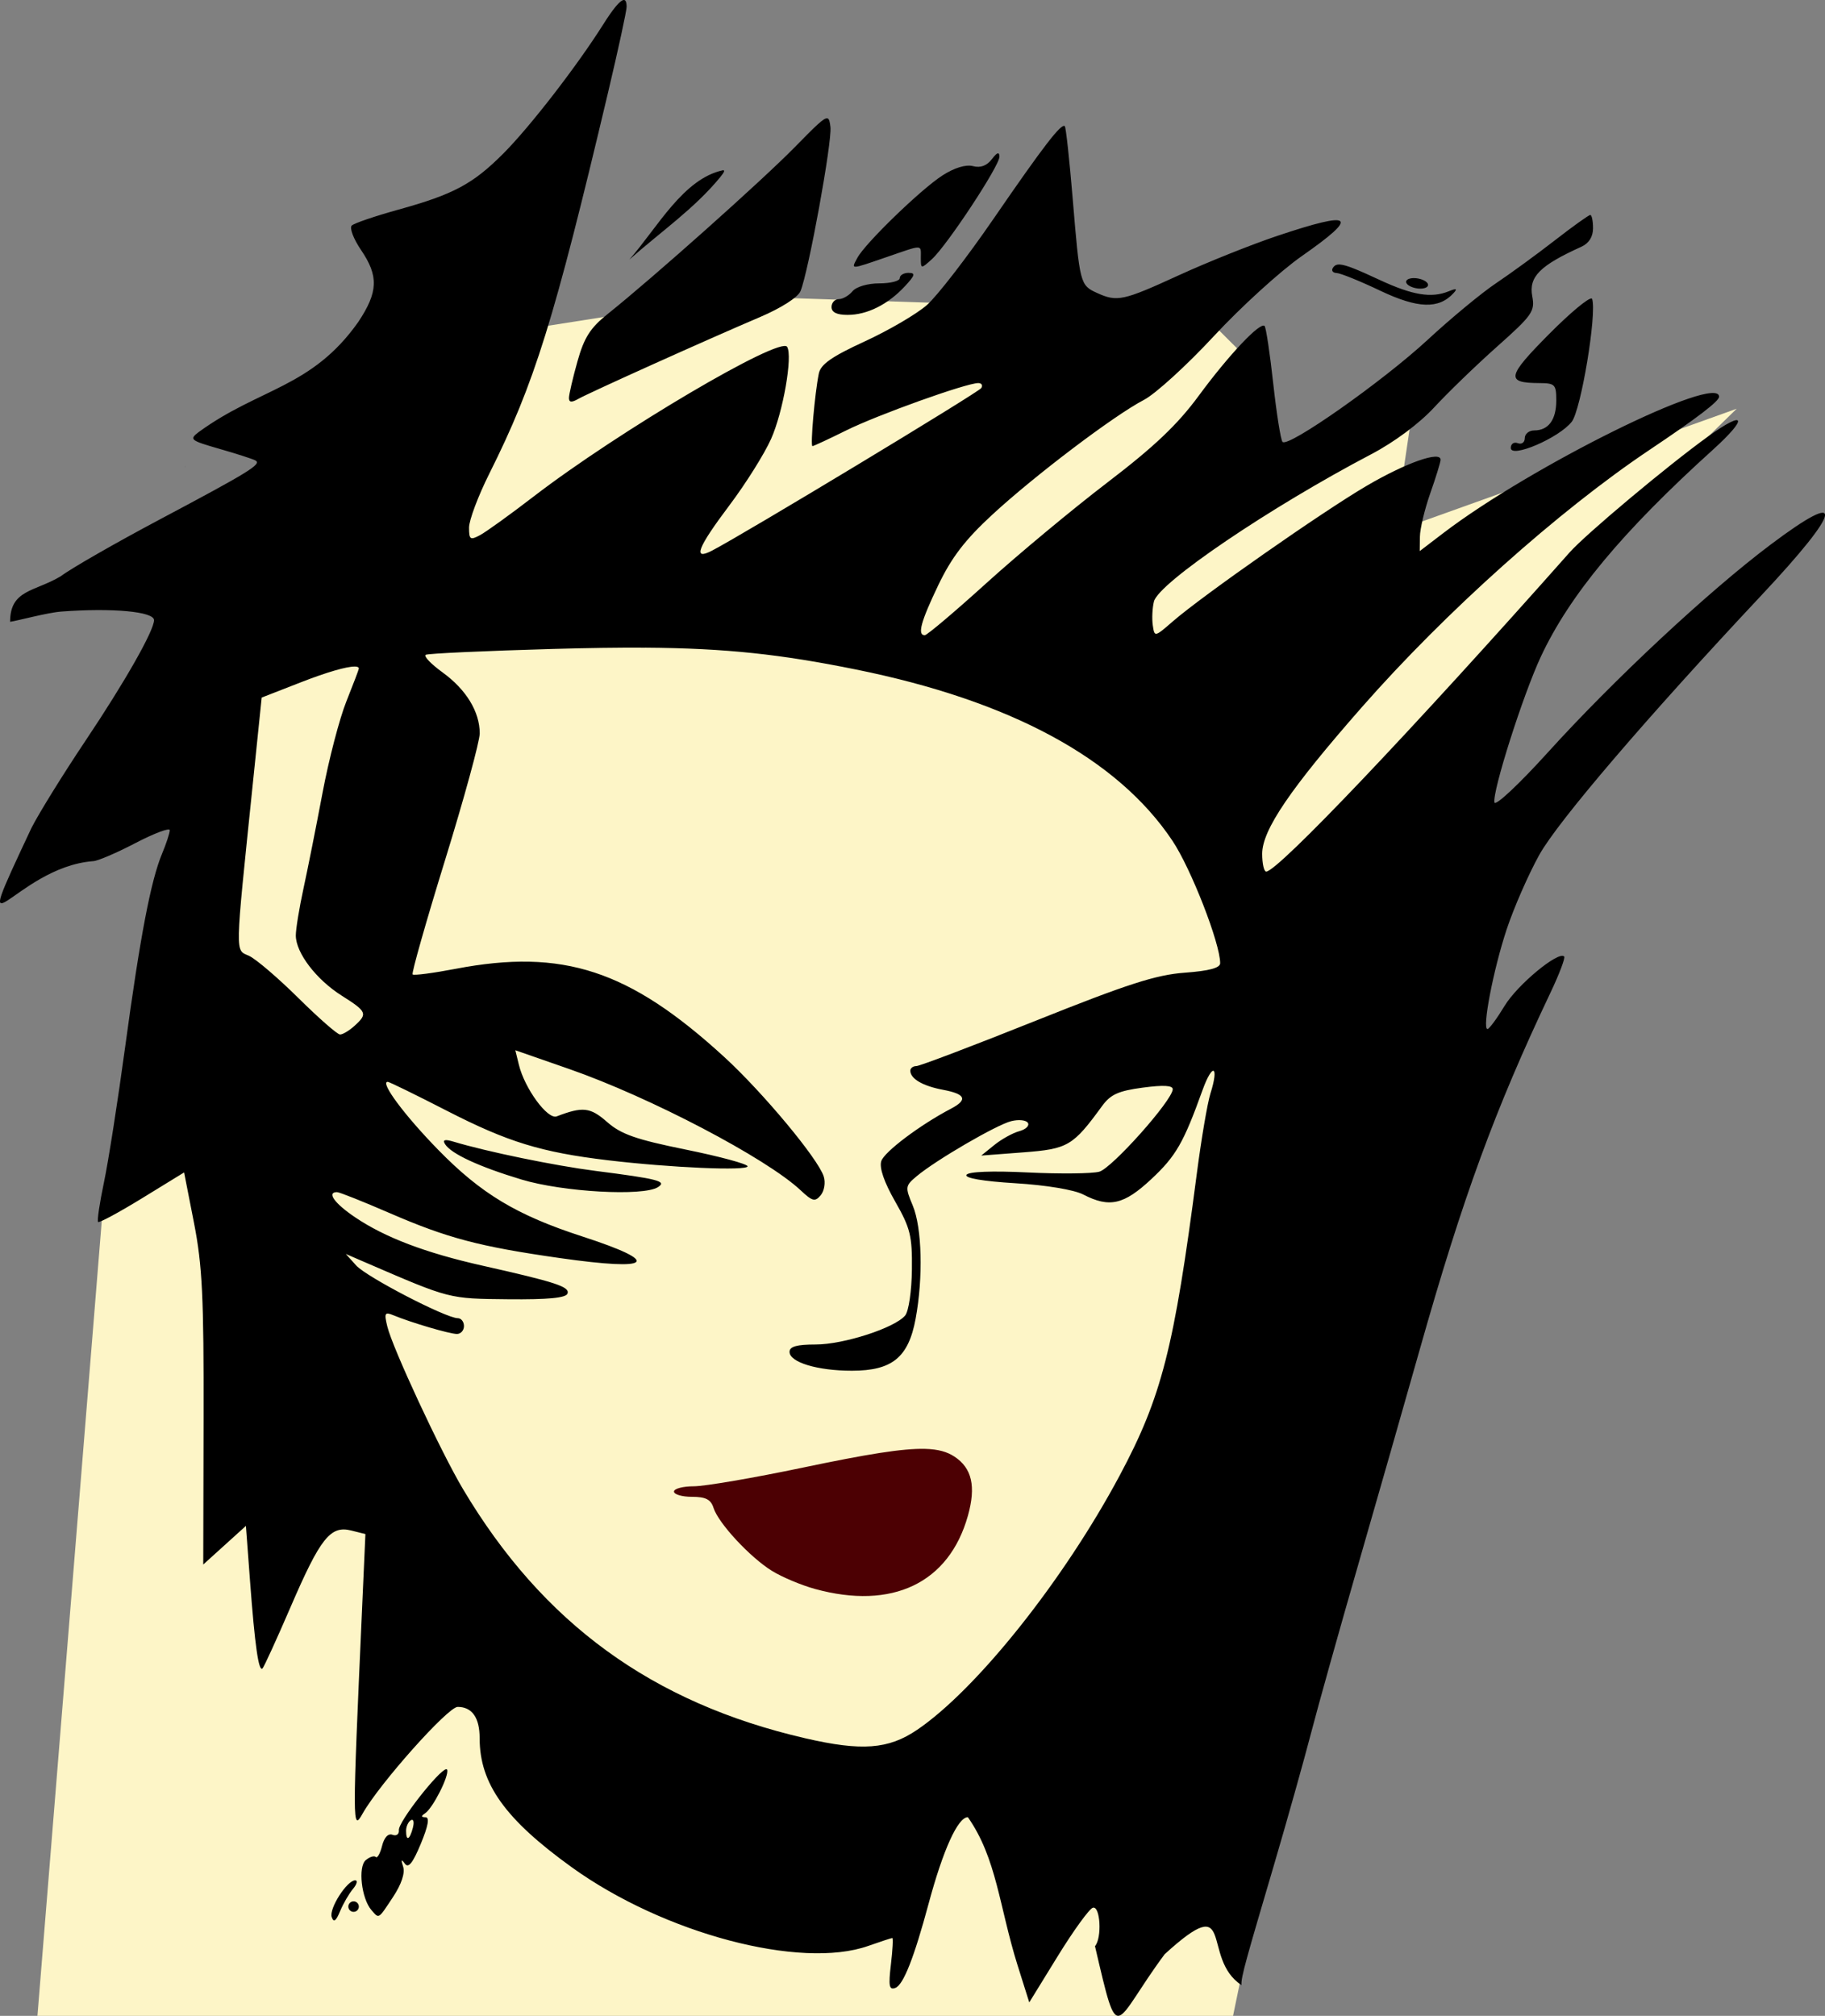 <?xml version="1.0" encoding="UTF-8" standalone="no"?>
<!-- Created with Inkscape (http://www.inkscape.org/) -->

<svg
   width="91.941mm"
   height="101.532mm"
   viewBox="0 0 91.941 101.532"
   version="1.1"
   id="svg5342"
   xml:space="preserve"
   inkscape:version="1.2 (dc2aedaf03, 2022-05-15)"
   sodipodi:docname="Spiked hair 2.svg"
   xmlns:inkscape="http://www.inkscape.org/namespaces/inkscape"
   xmlns:sodipodi="http://sodipodi.sourceforge.net/DTD/sodipodi-0.dtd"
   xmlns="http://www.w3.org/2000/svg"
   xmlns:svg="http://www.w3.org/2000/svg"
   xmlns:rdf="http://www.w3.org/1999/02/22-rdf-syntax-ns#"
   xmlns:cc="http://creativecommons.org/ns#"
   xmlns:dc="http://purl.org/dc/elements/1.1/"><rect x="0" y="0" width="91.941" height="101.532" fill="#808080" stroke="none"/><title
     id="title7037">Spiked hair</title><sodipodi:namedview
     id="namedview5344"
     pagecolor="#ffffff"
     bordercolor="#666666"
     borderopacity="1.0"
     inkscape:showpageshadow="2"
     inkscape:pageopacity="0.0"
     inkscape:pagecheckerboard="0"
     inkscape:deskcolor="#d1d1d1"
     inkscape:document-units="mm"
     showgrid="false"
     inkscape:zoom="1.0282011"
     inkscape:cx="389.51526"
     inkscape:cy="167.28246"
     inkscape:window-width="1920"
     inkscape:window-height="1009"
     inkscape:window-x="1912"
     inkscape:window-y="-8"
     inkscape:window-maximized="1"
     inkscape:current-layer="layer1" /><defs
     id="defs5339" /><g
     inkscape:label="Lager 1"
     inkscape:groupmode="layer"
     id="layer1"
     transform="translate(58.19,-94.07)"><path
       style="fill:#fdf5c7;stroke:none;stroke-width:0.265px;stroke-linecap:butt;stroke-linejoin:miter;stroke-opacity:1;fill-opacity:1"
       d="m -34.258,111.054 13.124,-2.059 15.697,0.515 7.977,0.515 2.059,2.059 c 0,0 -0.772,5.404 0.257,5.661 1.029,0.257 8.234,-3.86 8.234,-3.86 l -1.029,6.948 17.241,-6.176 -10.808,10.55 L 3.054,199.831 H -56.646 l 3.603,-44.517 6.176,-22.645 c 0,0 2.831,-13.896 4.117,-13.896 1.287,0 8.492,-7.72 8.492,-7.72 z"
       id="path7048" /><path
       id="path5358"
       style="fill:#000000;stroke-width:0.265"
       d="m -26.782,94.072 c -0.184,0.033 -0.524,0.444 -1.025,1.238 -1.332,2.108 -3.691,5.155 -5.031,6.498 -1.53,1.533 -2.507,2.054 -5.288,2.823 -1.164,0.322 -2.218,0.681 -2.342,0.798 -0.124,0.117 0.084,0.669 0.463,1.227 0.898,1.321 0.869,2.115 -0.132,3.626 -2.352,3.334 -4.982,3.32 -8.038,5.546 -0.496,0.378 -0.438,0.424 1.058,0.854 0.87,0.25 1.681,0.512 1.8,0.582 0.318,0.186 -0.308,0.572 -4.825,2.97 -2.239,1.189 -4.482,2.475 -4.984,2.858 -1.32,0.791 -2.555,0.666 -2.555,2.296 0.382,-0.054 1.877,-0.463 2.576,-0.515 2.585,-0.194 4.675,-3.4e-4 4.675,0.433 0,0.526 -1.472,3.116 -3.44,6.053 -1.126,1.681 -2.357,3.667 -2.735,4.412 -3.389,7.216 -0.873,1.976 3.104,1.673 0.213,0 1.169,-0.408 2.125,-0.906 0.956,-0.499 1.739,-0.793 1.739,-0.653 0,0.139 -0.175,0.672 -0.389,1.184 -0.566,1.356 -1.106,4.183 -1.859,9.734 -0.366,2.699 -0.845,5.763 -1.066,6.809 -0.22,1.046 -0.354,1.948 -0.298,2.005 0.056,0.056 1.054,-0.482 2.218,-1.196 l 2.116,-1.299 0.499,2.546 c 0.418,2.136 0.496,3.728 0.482,9.874 l -0.017,7.328 1.075,-0.973 1.075,-0.973 0.207,2.773 c 0.243,3.26 0.435,4.601 0.629,4.406 0.077,-0.077 0.718,-1.479 1.424,-3.115 1.49,-3.453 1.998,-4.093 3.041,-3.832 l 0.719,0.18 -0.165,3.691 c -0.496,11.063 -0.496,11.313 0.023,10.389 0.837,-1.492 4.297,-5.375 4.789,-5.375 0.727,0 1.108,0.542 1.108,1.576 0,2.29 1.28,4.082 4.649,6.507 4.631,3.333 11.52,5.159 14.93,3.955 0.619,-0.218 1.164,-0.397 1.211,-0.397 0.048,0 0.016,0.598 -0.071,1.329 -0.13,1.097 -0.09,1.303 0.228,1.181 0.401,-0.154 0.938,-1.517 1.668,-4.23 0.731,-2.721 1.478,-4.366 1.981,-4.366 1.454,2.07 1.578,4.501 2.5,7.447 l 0.593,1.881 1.435,-2.329 c 0.789,-1.281 1.583,-2.377 1.765,-2.437 0.379,-0.123 0.473,1.52 0.111,1.934 1.224,5.248 0.877,3.947 3.51,0.406 3.644,-3.324 1.784,0.192 3.872,1.556 -0.049,-0.364 0.297,-1.499 1.65,-6.102 0.667,-2.269 1.503,-5.246 1.859,-6.615 0.356,-1.369 1.42,-5.168 2.365,-8.442 0.945,-3.274 2.341,-8.156 3.103,-10.848 2.169,-7.665 3.792,-12.097 6.586,-17.977 0.446,-0.938 0.757,-1.759 0.691,-1.825 -0.288,-0.288 -2.353,1.421 -2.996,2.481 -0.388,0.64 -0.777,1.168 -0.865,1.173 -0.286,0.015 0.292,-2.993 0.964,-5.018 0.362,-1.091 1.103,-2.783 1.646,-3.758 0.941,-1.69 5.423,-6.926 11.175,-13.055 4.106,-4.375 4.304,-5.444 0.476,-2.567 -3.144,2.363 -7.907,6.806 -11.234,10.48 -1.441,1.591 -2.637,2.71 -2.678,2.506 -0.111,-0.551 1.434,-5.405 2.335,-7.337 1.449,-3.104 4.105,-6.299 8.668,-10.425 1.8,-1.628 1.654,-2.035 -0.24,-0.672 -2.029,1.46 -6.161,4.92 -6.985,5.85 -7.928,8.945 -14.699,16.067 -15.277,16.067 -0.111,0 -0.202,-0.403 -0.202,-0.896 0,-1.198 1.407,-3.268 5.016,-7.379 4.21,-4.795 9.914,-9.896 14.504,-12.97 2.391,-1.601 3.498,-2.447 3.498,-2.672 0,-1.189 -9.475,3.494 -13.895,6.868 l -1.186,0.906 0.009,-0.726 c 0.005,-0.399 0.239,-1.38 0.52,-2.181 0.282,-0.8 0.516,-1.559 0.521,-1.687 0.018,-0.475 -1.74,0.143 -3.735,1.313 -2.232,1.309 -8.253,5.519 -9.75,6.818 -0.923,0.801 -0.926,0.801 -1.014,0.195 -0.048,-0.334 -0.022,-0.872 0.059,-1.195 0.236,-0.94 5.844,-4.739 10.949,-7.417 1.167,-0.612 2.417,-1.543 3.175,-2.364 0.688,-0.745 2.114,-2.123 3.17,-3.062 1.77,-1.574 1.907,-1.772 1.765,-2.529 -0.183,-0.978 0.378,-1.545 2.466,-2.49 0.389,-0.176 0.595,-0.501 0.595,-0.937 0,-0.367 -0.062,-0.668 -0.138,-0.668 -0.076,0 -0.88,0.575 -1.786,1.279 -0.906,0.704 -2.243,1.678 -2.971,2.166 -0.728,0.488 -2.275,1.769 -3.44,2.847 -2.253,2.086 -7.033,5.447 -7.308,5.138 -0.09,-0.102 -0.301,-1.427 -0.468,-2.946 -0.167,-1.518 -0.363,-2.82 -0.435,-2.892 -0.22,-0.22 -1.799,1.452 -3.318,3.515 -1.074,1.459 -2.237,2.562 -4.612,4.376 -1.746,1.334 -4.482,3.609 -6.079,5.055 -1.597,1.446 -2.996,2.629 -3.109,2.629 -0.387,0 -0.203,-0.679 0.683,-2.529 0.664,-1.386 1.347,-2.277 2.712,-3.537 2.141,-1.977 6.137,-5.002 7.645,-5.787 0.582,-0.303 2.167,-1.748 3.522,-3.21 1.355,-1.462 3.349,-3.277 4.432,-4.033 2.933,-2.048 2.618,-2.308 -1.231,-1.019 -1.293,0.433 -3.526,1.326 -4.962,1.984 -2.817,1.291 -3.11,1.354 -4.125,0.892 -0.851,-0.388 -0.868,-0.453 -1.223,-4.722 -0.163,-1.965 -0.343,-3.619 -0.399,-3.676 -0.17,-0.173 -1.068,0.993 -3.599,4.674 -1.328,1.932 -2.835,3.882 -3.35,4.334 -0.515,0.452 -1.922,1.275 -3.127,1.829 -1.67,0.768 -2.222,1.154 -2.317,1.62 -0.204,0.999 -0.436,3.655 -0.32,3.655 0.059,0 0.828,-0.358 1.708,-0.794 1.571,-0.779 6.04,-2.381 6.645,-2.381 0.169,0 0.238,0.113 0.152,0.251 -0.135,0.218 -11.966,7.36 -13.569,8.191 -0.985,0.511 -0.732,-0.142 0.888,-2.295 0.816,-1.084 1.756,-2.582 2.09,-3.331 0.606,-1.356 1.098,-4.174 0.81,-4.64 -0.343,-0.555 -8.521,4.271 -12.758,7.528 -1.186,0.912 -2.407,1.792 -2.712,1.955 -0.496,0.265 -0.555,0.225 -0.555,-0.38 0,-0.372 0.46,-1.597 1.023,-2.721 2.277,-4.551 3.252,-7.68 5.983,-19.206 0.512,-2.163 0.932,-4.098 0.932,-4.299 0,-0.251 -0.054,-0.368 -0.165,-0.348 z m 10.26,5.957 c -0.181,-0.015 -0.59,0.394 -1.635,1.46 -1.644,1.676 -7.132,6.569 -9.423,8.399 -0.874,0.699 -1.182,1.182 -1.521,2.393 -0.234,0.835 -0.426,1.66 -0.426,1.833 0,0.225 0.133,0.239 0.463,0.051 0.537,-0.307 6.501,-2.992 9.161,-4.125 1.068,-0.455 1.91,-0.993 2.04,-1.304 0.401,-0.956 1.601,-7.535 1.509,-8.273 -0.033,-0.264 -0.059,-0.426 -0.168,-0.435 z m 8.626,1.769 c -0.059,-0.021 -0.165,0.076 -0.329,0.292 -0.249,0.329 -0.57,0.447 -0.949,0.347 -0.357,-0.093 -0.934,0.083 -1.533,0.467 -1.09,0.7 -3.895,3.415 -4.29,4.153 -0.321,0.599 -0.389,0.602 1.477,-0.04 1.87,-0.643 1.72,-0.647 1.72,0.041 0,0.562 0.008,0.563 0.556,0.067 0.764,-0.692 3.415,-4.713 3.405,-5.165 -0.002,-0.096 -0.02,-0.15 -0.055,-0.163 z m -13.861,0.844 c -2.012,0.423 -3.311,2.893 -4.729,4.504 1.552,-1.378 3.279,-2.565 4.58,-4.153 0.188,-0.235 0.248,-0.337 0.149,-0.35 z m 31.073,4.752 c -0.188,-0.012 -0.286,0.052 -0.362,0.176 -0.082,0.133 0.007,0.246 0.197,0.252 0.19,0.006 1.178,0.406 2.194,0.89 1.892,0.9 2.947,0.935 3.691,0.123 0.211,-0.23 0.149,-0.253 -0.247,-0.092 -0.867,0.353 -1.819,0.196 -3.468,-0.571 -1.13,-0.526 -1.692,-0.758 -2.005,-0.778 z m -21.733,0.418 c -0.244,0 -0.443,0.119 -0.443,0.265 0,0.146 -0.462,0.265 -1.026,0.265 -0.589,0 -1.166,0.169 -1.355,0.397 -0.181,0.218 -0.493,0.397 -0.693,0.397 -0.2,0 -0.365,0.179 -0.365,0.397 0,0.266 0.266,0.397 0.807,0.397 0.985,0 2.023,-0.516 2.877,-1.43 0.526,-0.563 0.562,-0.686 0.198,-0.686 z m 25.455,0.265 c -0.291,0 -0.456,0.119 -0.366,0.265 0.09,0.146 0.402,0.265 0.693,0.265 0.291,0 0.455,-0.119 0.365,-0.265 -0.09,-0.146 -0.401,-0.265 -0.692,-0.265 z m 8.959,1.028 c -0.157,-0.049 -1.072,0.711 -2.127,1.772 -2.152,2.166 -2.217,2.479 -0.517,2.487 0.796,0.004 0.86,0.069 0.86,0.877 0,0.973 -0.394,1.508 -1.111,1.508 -0.262,0 -0.476,0.175 -0.476,0.389 0,0.215 -0.157,0.328 -0.352,0.253 -0.194,-0.074 -0.353,0.034 -0.353,0.24 0,0.54 2.429,-0.502 3.07,-1.317 0.468,-0.596 1.275,-5.449 1.028,-6.189 -0.004,-0.011 -0.01,-0.017 -0.021,-0.021 z m -70.854,8.453 v 0.027 c 0.003,-0.005 0.012,-0.012 0.012,-0.016 3.9e-5,-0.003 -0.011,-0.008 -0.012,-0.011 z m 23.169,9.133 c 4.103,0.027 6.869,0.34 10.614,1.098 7.801,1.577 13.187,4.49 15.949,8.626 0.938,1.404 2.405,5.167 2.405,6.168 0,0.24 -0.554,0.388 -1.786,0.479 -1.444,0.106 -2.88,0.569 -7.501,2.417 -3.143,1.257 -5.852,2.286 -6.019,2.286 -0.167,0 -0.304,0.104 -0.304,0.232 0,0.406 0.63,0.773 1.654,0.964 1.133,0.212 1.254,0.5 0.397,0.949 -1.556,0.814 -3.365,2.175 -3.514,2.643 -0.106,0.335 0.143,1.059 0.7,2.033 0.767,1.343 0.862,1.729 0.843,3.436 -0.012,1.074 -0.162,2.091 -0.339,2.305 -0.518,0.625 -3.101,1.461 -4.512,1.461 -0.95,0 -1.313,0.103 -1.313,0.371 0,0.526 1.413,0.952 3.149,0.95 2.022,-0.002 2.841,-0.671 3.202,-2.614 0.386,-2.081 0.323,-4.587 -0.143,-5.702 -0.391,-0.936 -0.383,-0.994 0.198,-1.482 0.963,-0.808 4.014,-2.584 4.761,-2.772 0.375,-0.094 0.753,-0.055 0.841,0.087 0.088,0.142 -0.108,0.33 -0.434,0.418 -0.326,0.088 -0.891,0.4 -1.255,0.694 l -0.661,0.534 2.117,-0.161 c 2.251,-0.171 2.502,-0.319 3.969,-2.332 0.427,-0.586 0.823,-0.765 2.051,-0.929 1.042,-0.139 1.518,-0.112 1.51,0.084 -0.023,0.566 -3.062,3.974 -3.701,4.151 -0.359,0.099 -1.975,0.117 -3.59,0.038 -1.821,-0.088 -2.999,-0.043 -3.1,0.12 -0.101,0.164 0.827,0.323 2.465,0.423 1.553,0.095 2.951,0.327 3.418,0.568 1.319,0.682 2.046,0.517 3.432,-0.779 1.24,-1.16 1.618,-1.817 2.576,-4.477 0.505,-1.401 0.849,-1.251 0.398,0.173 -0.15,0.474 -0.459,2.291 -0.686,4.037 -1.145,8.799 -1.77,11.242 -3.888,15.204 -2.815,5.267 -7.195,10.764 -10.205,12.807 v -5.2e-4 c -1.441,0.978 -2.787,1.08 -5.629,0.424 -7.718,-1.782 -13.23,-5.795 -17.251,-12.56 -1.119,-1.882 -3.54,-7.083 -3.807,-8.179 -0.167,-0.685 -0.132,-0.748 0.315,-0.564 0.898,0.371 2.827,0.938 3.191,0.938 0.195,0 0.355,-0.179 0.355,-0.397 0,-0.218 -0.14,-0.397 -0.311,-0.397 -0.594,0 -4.597,-2.076 -5.118,-2.654 l -0.524,-0.581 1.058,0.457 c 4.214,1.819 4.118,1.794 7.119,1.824 2.017,0.02 2.917,-0.067 2.993,-0.287 0.118,-0.343 -0.589,-0.574 -4.291,-1.406 -2.871,-0.645 -4.907,-1.419 -6.416,-2.439 -1.035,-0.699 -1.439,-1.263 -0.905,-1.263 0.12,0 1.307,0.472 2.637,1.049 2.927,1.269 4.526,1.692 8.584,2.271 4.71,0.672 5.174,0.224 1.128,-1.09 -3.292,-1.07 -5.082,-2.144 -7.235,-4.344 -1.709,-1.746 -2.97,-3.442 -2.561,-3.442 0.077,0 1.419,0.656 2.983,1.459 3.066,1.573 4.753,2.091 8.106,2.491 3.16,0.376 7.041,0.545 7.041,0.305 0,-0.115 -1.397,-0.493 -3.105,-0.84 -2.52,-0.512 -3.268,-0.774 -3.97,-1.39 -0.85,-0.747 -1.227,-0.789 -2.54,-0.285 -0.458,0.176 -1.616,-1.403 -1.907,-2.601 l -0.178,-0.729 2.717,0.946 c 4.056,1.412 9.93,4.49 11.654,6.106 0.598,0.561 0.729,0.593 1.014,0.25 0.182,-0.219 0.25,-0.639 0.152,-0.945 -0.284,-0.895 -3.073,-4.242 -5.017,-6.022 -4.78,-4.376 -8.12,-5.471 -13.529,-4.436 -1.13,0.216 -2.105,0.344 -2.166,0.283 -0.061,-0.061 0.675,-2.653 1.635,-5.76 0.96,-3.107 1.746,-5.979 1.746,-6.382 0,-1.089 -0.682,-2.208 -1.871,-3.07 -0.582,-0.422 -0.965,-0.821 -0.85,-0.888 0.115,-0.066 3.006,-0.199 6.425,-0.295 1.751,-0.049 3.267,-0.072 4.635,-0.063 z m -14.633,0.95 c 0.136,0.001 0.209,0.034 0.209,0.101 0,0.048 -0.283,0.792 -0.628,1.654 -0.346,0.862 -0.887,2.936 -1.202,4.61 -0.315,1.673 -0.747,3.84 -0.959,4.815 -0.212,0.975 -0.386,2.039 -0.386,2.365 0,0.873 1.026,2.219 2.311,3.031 1.275,0.806 1.32,0.911 0.645,1.522 -0.266,0.241 -0.594,0.437 -0.728,0.436 -0.134,-0.001 -1.077,-0.827 -2.096,-1.835 -1.019,-1.008 -2.136,-1.964 -2.484,-2.125 -0.716,-0.332 -0.727,0.179 0.187,-8.691 l 0.445,-4.32 1.984,-0.773 c 1.31,-0.51 2.292,-0.792 2.702,-0.789 z m 4.552,23.86 c -0.072,0.019 -0.07,0.082 -0.002,0.192 0.302,0.488 1.714,1.142 3.861,1.788 2.088,0.628 6.122,0.853 6.866,0.382 0.471,-0.298 0.027,-0.413 -3.162,-0.821 -2.033,-0.26 -5.466,-0.967 -7.119,-1.466 -0.227,-0.068 -0.372,-0.095 -0.444,-0.076 z m 0.057,31.678 c -0.355,0.039 -2.42,2.651 -2.383,3.068 0.019,0.207 -0.123,0.311 -0.32,0.236 -0.219,-0.084 -0.419,0.129 -0.528,0.562 -0.096,0.384 -0.239,0.634 -0.317,0.556 -0.078,-0.078 -0.304,-0.008 -0.502,0.157 -0.402,0.333 -0.22,1.94 0.285,2.518 0.391,0.447 0.33,0.484 1.089,-0.663 0.422,-0.638 0.611,-1.205 0.508,-1.521 -0.117,-0.357 -0.092,-0.403 0.083,-0.159 0.181,0.252 0.399,-0.018 0.804,-0.992 0.376,-0.906 0.454,-1.339 0.24,-1.342 -0.225,-0.003 -0.231,-0.06 -0.022,-0.198 0.39,-0.258 1.216,-1.885 1.112,-2.192 -0.007,-0.022 -0.024,-0.03 -0.048,-0.028 z m -1.697,2.554 c 0.065,0.028 0.076,0.178 0.019,0.397 -0.162,0.618 -0.342,0.696 -0.342,0.148 0,-0.21 0.108,-0.448 0.24,-0.53 0.033,-0.02 0.061,-0.025 0.082,-0.015 z m -2.886,3.043 c -0.414,0 -1.328,1.429 -1.184,1.852 0.098,0.287 0.214,0.206 0.42,-0.292 0.157,-0.379 0.449,-0.885 0.649,-1.124 0.2,-0.239 0.252,-0.435 0.116,-0.435 z m -0.082,1.058 c -0.146,0 -0.265,0.119 -0.265,0.265 0,0.146 0.119,0.265 0.265,0.265 0.146,0 0.265,-0.119 0.265,-0.265 0,-0.146 -0.119,-0.265 -0.265,-0.265 z"
       sodipodi:nodetypes="ssssssccsssccscccccccssscsscssssccccssscsssccsccsscccsssssssscccscscccsscsssssssssssssssssccsssssscssssssssssssssssssssscccccsssssssssccssssssssccccsssscccccscssscccsscscssscccscccsssccsccssccssccssccssssssssccssssssscccscsssccssssssssscccsscccssssssssssssssscsscccssssssssssssscssssssssssssssssssssssssssssssssssssssssssssssssssssscss" /><path
       id="path5358-8"
       style="fill:#4c0003;fill-opacity:1;stroke-width:0.265"
       d="m -11.589,167.045 c -1.132,-0.028 -2.931,0.268 -6.157,0.944 -2.47,0.518 -4.94,0.941 -5.49,0.941 -0.55,0 -1,0.119 -1,0.265 0,0.146 0.409,0.265 0.908,0.265 0.692,0 0.95,0.133 1.085,0.559 0.245,0.771 1.839,2.489 2.943,3.171 0.504,0.312 1.475,0.72 2.157,0.908 3.905,1.076 6.765,-0.292 7.716,-3.689 0.413,-1.476 0.202,-2.396 -0.681,-2.975 -0.364,-0.238 -0.803,-0.372 -1.483,-0.389 z"
       sodipodi:nodetypes="sssssscssss" /></g></svg>
